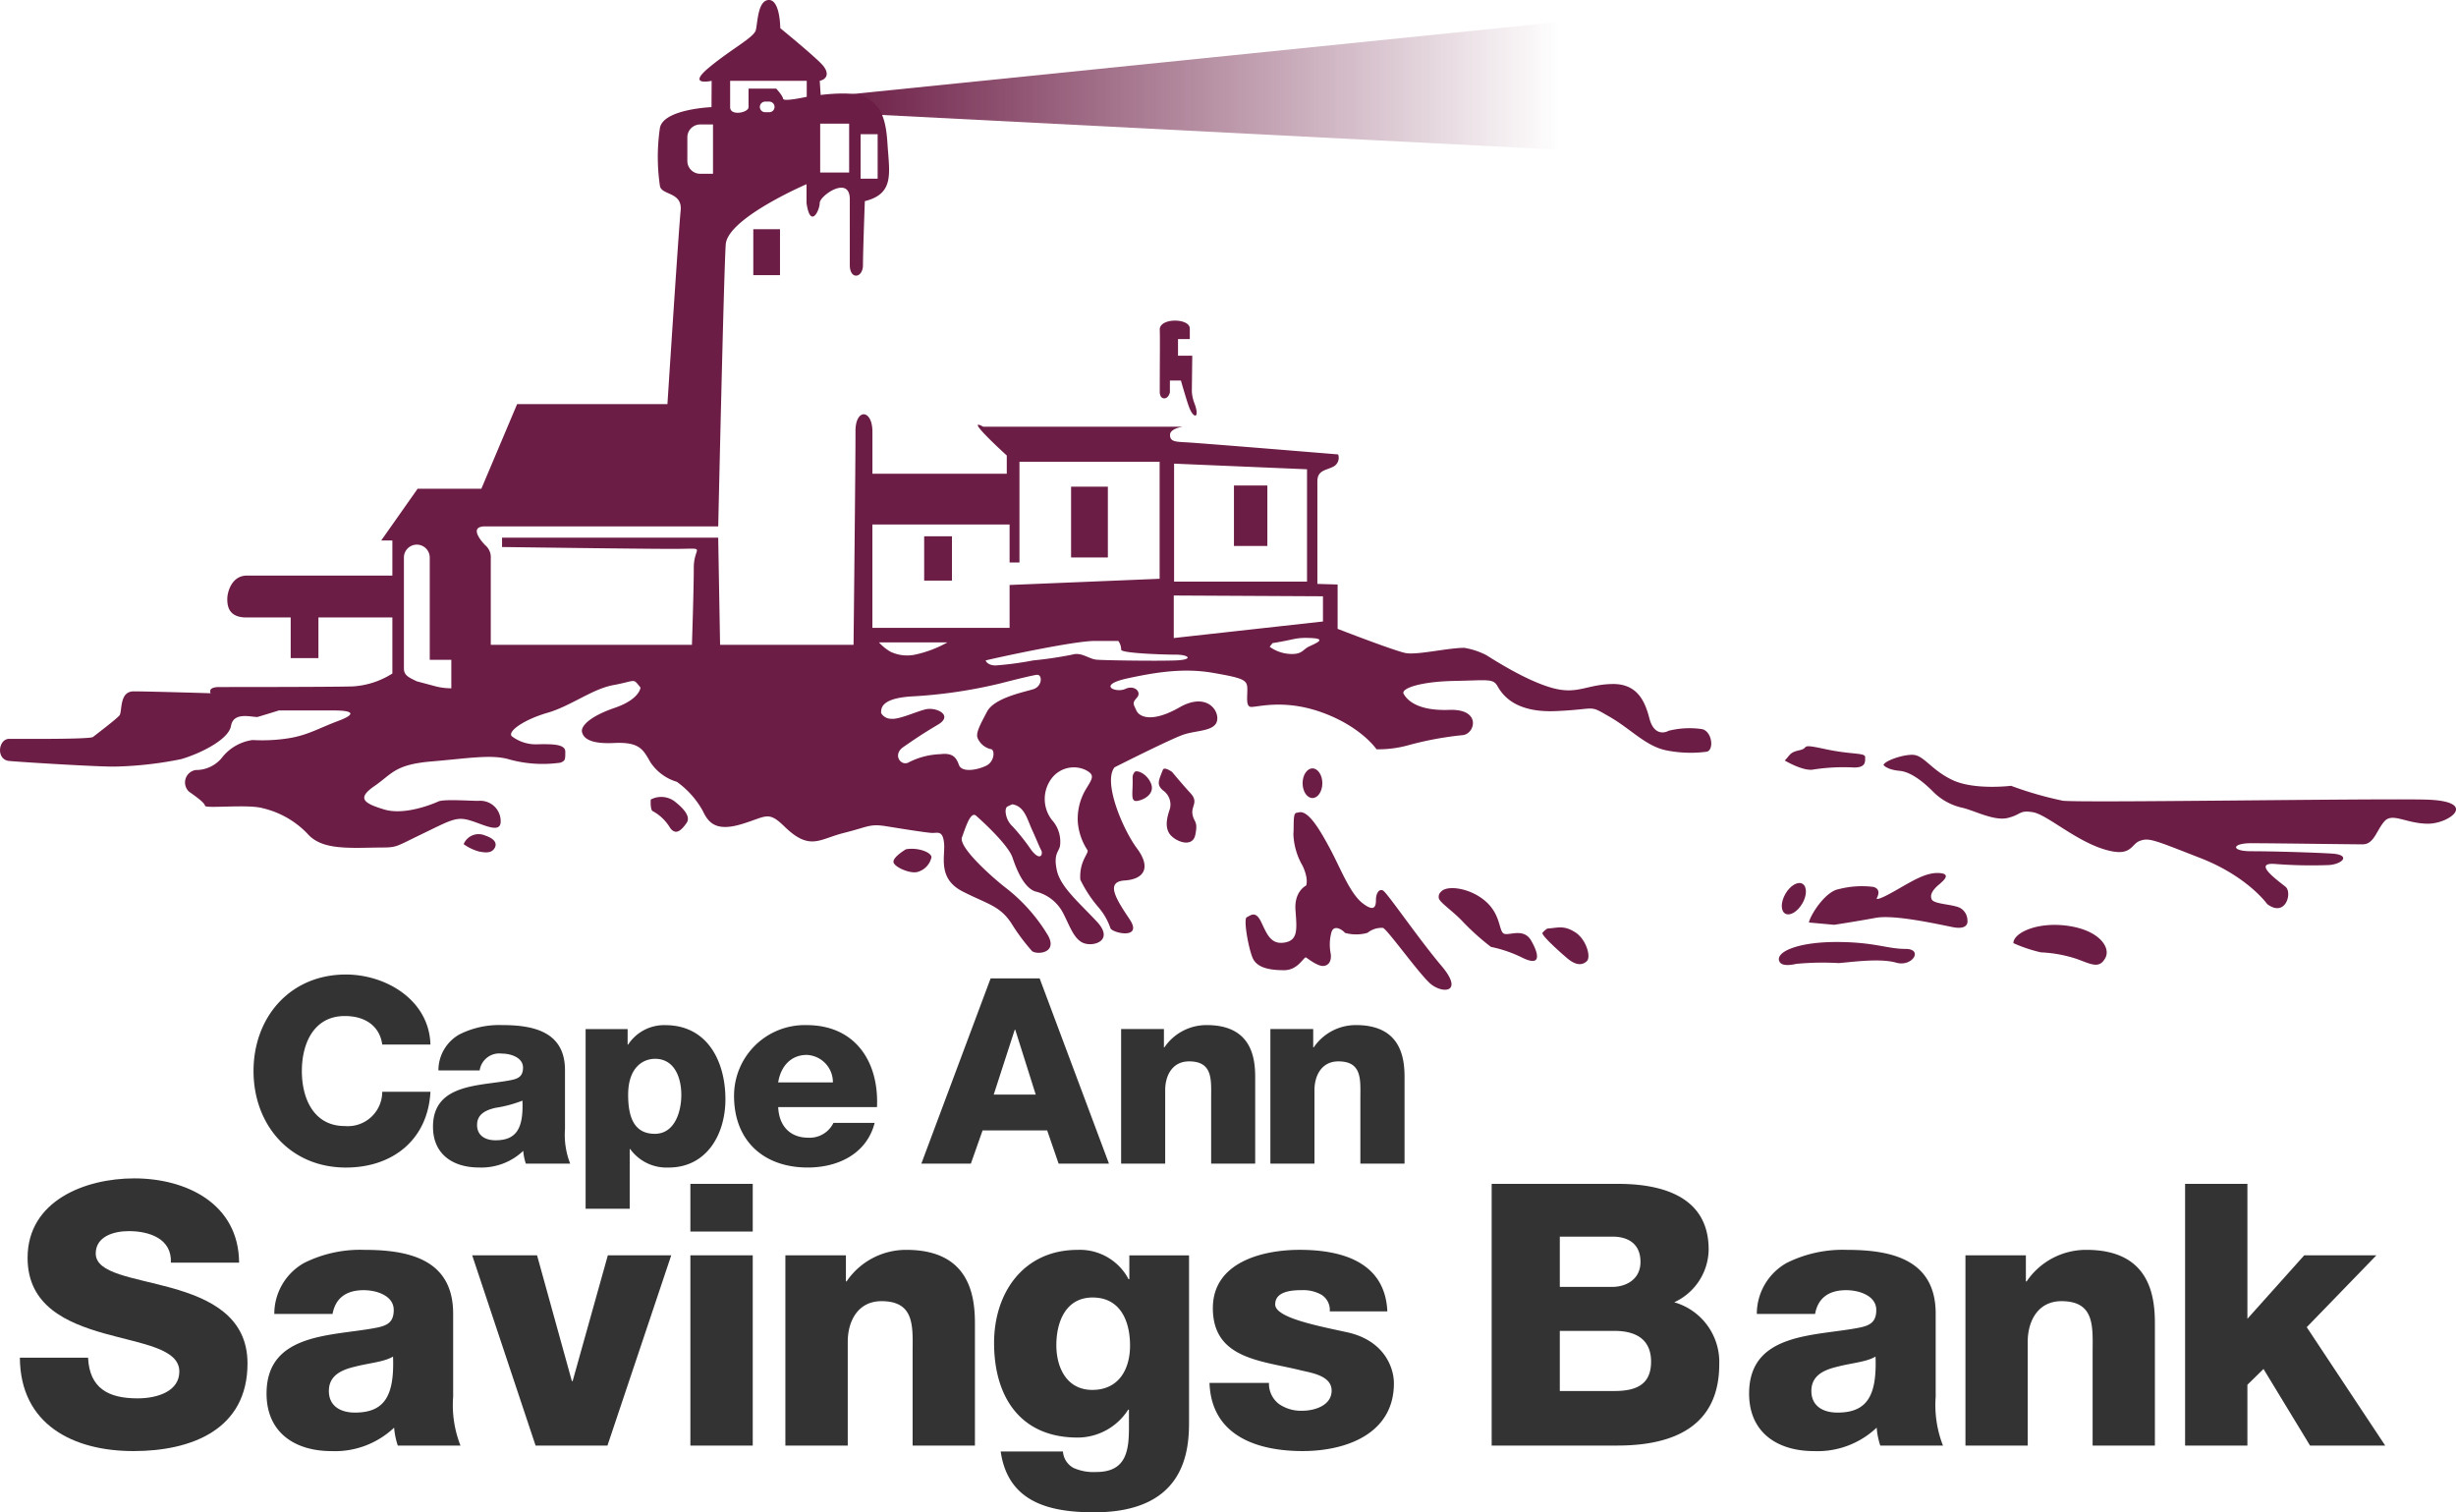 <svg xmlns="http://www.w3.org/2000/svg" xmlns:xlink="http://www.w3.org/1999/xlink" width="317" height="195.183" viewBox="0 0 317 195.183">
  <defs>
    <linearGradient id="linear-gradient" x1="1" y1="0.5" x2="0" y2="0.5" gradientUnits="objectBoundingBox">
      <stop offset="0.04" stop-color="#6c1d45" stop-opacity="0"/>
      <stop offset="1" stop-color="#6c1d45"/>
    </linearGradient>
  </defs>
  <g id="Components" transform="translate(0)">
    <g id="_x35_d3b2a19-d5d8-48de-8ce8-9b02c21abc57_x40_1" transform="translate(0)">
      <path id="Path_101" data-name="Path 101" d="M33.533,23.624c.086,1.914-.372,3.19.633,3.009s2.276-1,1.728-2.281-1.819-1.728-2.088-1.457a1.163,1.163,0,0,0-.274.729Z" transform="translate(112.652 76.732)" fill="#6c1d45"/>
      <path id="Path_102" data-name="Path 102" d="M34.809,22.89c-.573,1.444-.817,1.914,0,2.643a2.224,2.224,0,0,1,.914,2.369c-.274.817-.731,2.183-.093,3.186s3,2,3.369.183-.178-1.553-.367-2.643.824-1.547-.266-2.731-2.372-2.735-2.372-2.735-1-.726-1.186-.271Z" transform="translate(115.285 76.466)" fill="#6c1d45"/>
      <path id="Path_103" data-name="Path 103" d="M41.088,24.644c0,1.055-.57,1.914-1.276,1.914s-1.273-.859-1.273-1.914.573-1.912,1.273-1.912S41.088,23.594,41.088,24.644Z" transform="translate(129.59 76.44)" fill="#6c1d45"/>
      <path id="Path_104" data-name="Path 104" d="M43.842,24.03c1.181-.091,2.55,2.186,3.914,4.73s2.553,5.74,4.19,7.016,1.728.269,1.728-.455.367-1.459.907-1.183,4.555,6.19,7.562,9.74,0,3.64-1.553,2.188-5.462-6.921-6.009-7.1a2.884,2.884,0,0,0-2,.638,5.375,5.375,0,0,1-2.917,0c-.183-.274-1.369-1.186-1.728-.1a6.034,6.034,0,0,0-.093,2.826c.093.814-.181,1.457-.912,1.545s-2-.909-2.271-1.088-1,1.638-2.826,1.638-3.55-.276-4.1-1.638-1.188-5.009-.731-5.2,1.1-.909,1.821.545,1.188,3.007,3.007,2.733,1.638-1.728,1.457-4.188S44.663,33.5,44.663,33.5s.359-.817-.457-2.55a8.741,8.741,0,0,1-1.188-4.095c.093-1.1-.085-2.643.372-2.736l.452-.088Z" transform="translate(123.922 80.793)" fill="#6c1d45"/>
      <path id="Path_105" data-name="Path 105" d="M42.841,26.762a1,1,0,0,1,.269-.229c1.023-.605,3.658-.153,5.466,1.41,2.01,1.731,1.736,3.829,2.369,4.19s2.553-.817,3.55.914,1.364,3.454-1.181,2.186a16.677,16.677,0,0,0-4.007-1.372A31.216,31.216,0,0,1,45.483,30.4c-1.454-1.455-2.917-2.366-2.917-2.914a.85.85,0,0,1,.274-.729Z" transform="translate(143.135 88.351)" fill="#6c1d45"/>
      <path id="Path_106" data-name="Path 106" d="M46.277,27.583c1.369-.086,2.095-.452,3.555.457s2.1,3.19,1.547,3.735-1.369.636-2.55-.366-3.369-3-3.186-3.273a2.421,2.421,0,0,1,.633-.553Z" transform="translate(153.447 92.26)" fill="#6c1d45"/>
      <path id="Path_107" data-name="Path 107" d="M13.717,25.95a2.085,2.085,0,0,1,2.728-1.133c1.42.472,1.608,1.133,1.231,1.7s-1.035.573-1.985.38A6.148,6.148,0,0,1,13.717,25.95Z" transform="translate(46.127 83)" fill="#6c1d45"/>
      <path id="Path_108" data-name="Path 108" d="M19.261,23.914a2.887,2.887,0,0,1,3.019.188c.852.661,2.266,1.889,1.608,2.831s-1.419,1.7-2.173.565a5.845,5.845,0,0,0-2.168-2.075c-.379-.1-.286-1.51-.286-1.51Z" transform="translate(64.732 79.28)" fill="#6c1d45"/>
      <path id="Path_109" data-name="Path 109" d="M28.034,25.179c1.513-.286,3.306.372,3.306,1.03A2.539,2.539,0,0,1,29.546,28.1c-.945.281-3.113-.66-3.113-1.319s1.6-1.6,1.6-1.6Z" transform="translate(88.886 84.437)" fill="#6c1d45"/>
      <line id="Line_2" data-name="Line 2" x2="5.863" y2="0.729" transform="translate(167.978 55.916)" fill="#6c1d45"/>
      <path id="Path_110" data-name="Path 110" d="M34.313,18.73c0-4.3.043-6.813,0-8.066-.05-1.57,3.879-1.52,3.879-.158v1.366H36.669v2.143h1.839l-.055,4.613a5.145,5.145,0,0,0,.372,1.625c.676,1.889-.158,1.939-.736.372-.336-.907-1.047-3.409-1.047-3.409h-1.42V18.73s-.153.787-.731.787-.578-.787-.578-.787Z" transform="translate(115.379 31.895)" fill="#6c1d45"/>
      <rect id="Rectangle_31" data-name="Rectangle 31" width="3.446" height="5.928" transform="translate(97.23 29.583)" fill="#6c1d45"/>
      <path id="Path_111" data-name="Path 111" d="M52.8,23.919c.744-.739.59-1.037,1.929-1.334s-.151-.892,3.266-.148c3.4.744,5.185.445,5.185,1.035s.148,1.482-1.784,1.331a25.46,25.46,0,0,0-5.034.3c-1.339.146-3.563-1.186-3.563-1.186Z" transform="translate(177.558 74.237)" fill="#6c1d45"/>
      <path id="Path_112" data-name="Path 112" d="M55.727,23.659c0-.445,2.221-1.329,3.708-1.329s2.372,1.924,5.192,3.258,7.554.744,7.554.744a46.253,46.253,0,0,0,6.675,1.924c2.223.294,39.589-.3,46.709-.148s3.261,3.115.442,3.115-4.6-1.482-5.637-.3-1.334,2.964-2.814,2.964-11.868-.146-14.387-.146-2.665,1.035,0,1.035,7.861.151,10.383.3,1.477,1.336-.294,1.482a60.635,60.635,0,0,1-7.117-.146c-2.819-.153.59,2.221,1.48,2.964s0,4-2.374,2.226c0,0-2.522-3.563-8.6-5.934S89.98,33,88.787,33.449s-1.035,2.221-4.743,1.032S76.779,30.037,75,29.741s-1.454.3-3.246.741-4.464-1.037-5.949-1.336A7.594,7.594,0,0,1,62.1,27.068c-.889-.889-2.665-2.52-4.3-2.668s-2.075-.741-2.075-.741Z" transform="translate(187.388 75.087)" fill="#6c1d45"/>
      <path id="Path_113" data-name="Path 113" d="M55.362,28.774c-.616,1.068-1.6,1.645-2.2,1.3s-.59-1.492.025-2.555,1.6-1.643,2.2-1.294.6,1.492-.02,2.55Z" transform="translate(177.259 87.841)" fill="#6c1d45"/>
      <path id="Path_114" data-name="Path 114" d="M53.518,32.217c.146-.889,2.078-4.009,3.854-4.306a11.99,11.99,0,0,1,4.444-.291c1.188.291.447,1.482.447,1.482s-.148.445,2.226-.894,4.148-2.517,5.926-2.369,0,1.334-.445,1.781-.889,1.038-.59,1.628,2.52.6,3.555,1.04a1.845,1.845,0,0,1,1.043,1.628s.3,1.339-1.924.894-7.564-1.633-9.938-1.191-5.333.894-5.333.894Z" transform="translate(179.962 86.845)" fill="#6c1d45"/>
      <path id="Path_115" data-name="Path 115" d="M59.568,29.717c0-1.329,3.11-2.813,7.117-2.221s5.484,2.819,4.743,4.15-1.633.889-3.563.151a16.947,16.947,0,0,0-4.743-.889,19.142,19.142,0,0,1-3.555-1.191Z" transform="translate(200.303 92.008)" fill="#6c1d45"/>
      <path id="Path_116" data-name="Path 116" d="M52.649,30.24c-.287-1.153,2.522-2.372,7.416-2.372s6.522.892,8.9.892.889,2.372-1.188,1.776-5.633-.093-7.411.055a35.606,35.606,0,0,0-5.492.1c-1.334.3-2.07.146-2.223-.447Z" transform="translate(176.97 93.71)" fill="#6c1d45"/>
      <path id="Path_117" data-name="Path 117" d="M91.854,10.433s-3.276.729-.359-1.7,5.816-3.887,6.06-4.851S97.8,0,99.252,0s1.46,3.638,1.46,3.638,4.763,3.884,5.537,4.853.527,1.7-.445,1.942l.121,1.824s4.494-.608,5.951.362,2.422,1.942,2.665,5.821.967,6.552-2.917,7.522c0,0-.239,6.552-.239,8.248s-1.7,1.944-1.7,0V25.717c0-3.15-3.884-.483-3.884.487s-1.213,3.4-1.7,0v-2.43s-10.185,4.371-10.428,7.768-.97,36.394-.97,36.394H62.622c-2.432,0,0,2.424,0,2.424a2.025,2.025,0,0,1,.723,1.7V83.22H89.309s.239-7.039.239-9.951,1.947-2.427-2.668-2.427S64.8,70.6,64.8,70.6V69.39h27.9l.243,13.829H110.17s.261-23.893.249-27.541c-.021-2.994,2.168-2.894,2.186,0h0V61.14h17.341V58.789s-5.7-5.17-3.032-3.713h25.719s-1.615.229-1.615,1.047.525.892,2.083.965,19.613,1.56,19.613,1.56a1.285,1.285,0,0,1-.59,1.563c-.967.517-2.088.442-2.088,1.929V75.361l2.613.078v5.723s7.275,2.824,8.76,3.12,5.439-.668,7.594-.668a9.681,9.681,0,0,1,2.824.932c1.03.635,5.085,3.258,8.421,4.213s4.452-.4,7.8-.477c3.331-.08,4.288,2.3,4.846,4.446s1.907,1.917,2.462,1.593a11.177,11.177,0,0,1,4.213-.236c1.437.161,1.746,2.861.638,2.944a15.855,15.855,0,0,1-5.012-.161c-2.7-.48-4.688-2.783-7.469-4.374s-1.432-.952-6.918-.716-6.989-2.3-7.549-3.261-1.273-.713-5.565-.633-6.918.955-6.522,1.668,1.668,2.226,5.881,2.07,3.336,3.1,1.753,3.256a42.247,42.247,0,0,0-6.916,1.273,14.489,14.489,0,0,1-4.221.555s-1.985-2.944-7.074-4.768-8.579-.555-9.219-.714-.317-1.595-.394-2.547-.713-1.191-4.371-1.829-7.155-.156-11.131.716-1.432,1.909-.239,1.352,2.146.4,1.513,1.113-.477.794-.081,1.668,2.07,1.593,5.564-.4,5.17.4,4.846,1.749-2.623,1.2-4.291,1.754-8.938,4.236-8.938,4.236c-1.512,1.9,1.065,8,2.9,10.465s.949,3.974-1.59,4.137-1.116,2.384.633,5-2.065,1.834-2.459,1.193a8.155,8.155,0,0,0-1.6-2.779,16.533,16.533,0,0,1-2.3-3.522c-.163-2.543,1.273-3.477.879-3.874a7.773,7.773,0,0,1-1.2-3.5,7.439,7.439,0,0,1,1.04-4.293c.872-1.432,1.188-1.827,0-2.467a3.583,3.583,0,0,0-4.456,1.116,4.413,4.413,0,0,0,.081,5.328,4.155,4.155,0,0,1,1.035,3.339c-.158.794-.877,1.033-.4,3.178s2.942,4.21,5.165,6.6-.316,3.253-1.668,2.781-1.914-2.465-2.784-4.057a5.437,5.437,0,0,0-3.5-2.625c-1.434-.475-2.384-2.7-2.939-4.363s-3.977-4.775-4.7-5.409-1.352,1.51-1.827,2.783,3.9,5.162,5.645,6.514a22.21,22.21,0,0,1,5.486,6.2c1.273,2.384-1.749,2.464-2.146,1.907a26.284,26.284,0,0,1-2.543-3.417c-1.513-2.386-3.1-2.547-6.366-4.218s-2.226-4.527-2.386-6.2-.789-1.349-1.507-1.349-6.042-.879-6.042-.879c-2.07-.316-2.223.083-5.4.879s-4.379,2.384-7.707-.879c-2.1-2.042-2.313-1.188-5.572-.233s-4.213-.241-4.927-1.754a11.428,11.428,0,0,0-3.336-3.733,6.221,6.221,0,0,1-3.422-2.543c-.955-1.673-1.432-2.623-4.693-2.467s-3.972-.716-4.13-1.432.955-1.987,4.213-3.1,3.339-2.625,3.339-2.625c-1.035-1.269-.477-.874-3.5-.317-2.738.5-5.486,2.7-8.511,3.577s-5.165,2.384-4.61,3.017a5.116,5.116,0,0,0,3.5,1.037c1.51,0,3.414-.08,3.414.955s0,1.188-.633,1.427a16.184,16.184,0,0,1-6.522-.4c-2.306-.714-5.321-.161-10.094.239s-5.085,1.593-7.391,3.183-1.366,2.223,1.271,3.019,6.278-.713,6.992-1.035,3.974-.078,5.175-.078a2.626,2.626,0,0,1,2.856,2.464c.156,1.907-2.065.636-3.9.078s-2.482-.078-6.436,1.829-2.781,1.59-6.592,1.673-6.444,0-8.032-1.834a11.682,11.682,0,0,0-5.73-3.258c-1.9-.553-7.386.078-7.466-.319s-.955-1.033-2.07-1.827a1.623,1.623,0,0,1,.877-2.786,4.309,4.309,0,0,0,3.5-1.746A6.071,6.071,0,0,1,32.6,95.51a21.829,21.829,0,0,0,4.688-.234c2.462-.4,3.818-1.273,6.363-2.228s1.741-1.352-.56-1.352H35.94c.633-.156-2.716.844-2.716.844-.877,0-3.092-.684-3.409,1.15s-4.213,3.653-6.436,4.288a47.829,47.829,0,0,1-8.348.957c-1.749.075-12.088-.558-13.834-.721s-1.43-2.856,0-2.856,10.413.075,10.807-.241,3.027-2.309,3.416-2.781-.073-3.105,1.831-3.105,9.938.241,9.938.241-.475-.8,1.116-.8,14.309,0,17.168-.078a10.717,10.717,0,0,0,5.17-1.668V79.693H41.1v5.246h-3.58V79.693H31.8c-2.313,0-2.464-1.51-2.464-2.382s.553-3.025,2.537-3.025H50.643v-4.53H49.205l4.7-6.68h8.225l4.615-10.918H86.147S87.6,29.6,87.853,27.168c.236-2.422-2.432-1.937-2.673-3.155a25.729,25.729,0,0,1,0-7.522c.487-2.422,6.655-2.663,6.655-2.663l.018-3.4ZM130.31,72.592v-4.9H112.6v13.34H130.31V75.5l19.364-.8V59.594h-18.09v13h-1.273ZM168.7,60.566l-17.158-.726V75.069H168.7ZM58.251,85.158H55.468V71.964a1.673,1.673,0,0,0-1.675-1.671h0a1.67,1.67,0,0,0-1.66,1.671V86.258c0,.922.62,1.163,1.66,1.673l2.522.673a8.212,8.212,0,0,0,1.937.231V85.158Zm112.507-8.2-19.258-.1v5.489l19.258-2.135V76.957Zm-55.815,7.16a5,5,0,0,0,3.158.374,14.946,14.946,0,0,0,4.19-1.585h-8.84a6.09,6.09,0,0,0,1.492,1.211Zm13.578,1.766a41.651,41.651,0,0,0,4.841-.648,50.706,50.706,0,0,0,5.022-.743c1.206-.374,2.133.56,3.16.65s7.911.186,10.237.093,1.673-.743,0-.743-7.167-.188-7.07-.651a1.892,1.892,0,0,0-.372-1.118h-3.075c-2.417,0-10.88,1.769-14.048,2.512,0,0,.188.648,1.3.648Zm35.356-2.412a4.931,4.931,0,0,0,2.6.929c1.583.091,1.68-.56,2.424-.929s2.51-1.025.372-1.123-2.047.188-5.024.653Zm-48.852,9.3c1.025.1,2.979-.837,4.381-1.208s3.713.744,1.673,1.952-2.979,1.864-4.469,2.887-.279,2.61.749,1.954a9.656,9.656,0,0,1,4-1.02c1.575-.188,2.045.369,2.416,1.394s2.417.643,3.532.088,1.12-2.138.558-2.138a2.446,2.446,0,0,1-1.673-1.4c-.281-.648.279-1.673,1.211-3.439s4.743-2.512,5.956-2.887,1.206-1.949.462-1.859q-.744.09-4.743,1.116a63.089,63.089,0,0,1-11.538,1.678c-3.9.276-3.813,1.58-3.813,2.135a1.48,1.48,0,0,0,1.3.744Zm15.284,11.191c-.352.168-.462.158-.517.686a2.815,2.815,0,0,0,.9,2.01,26.551,26.551,0,0,1,2.429,3.065c1.211,1.533,1.527.477,1.266,0s-.53-1.216-1.163-2.593-1-3.12-2.587-3.323Zm-20.708-88h-3.738V22.27H109.6V15.965Zm3.678,1.362h-2.2v5.733h2.2Zm-21.251,5.1V16.065H90.374a1.657,1.657,0,0,0-1.656,1.655v3.052a1.659,1.659,0,0,0,1.656,1.656H92.03Zm12.1-9.938V10.435H94.24v3.4c0,1.181,2.374.708,2.374,0v-2.4h3.57s.839.9.894,1.314,3.049-.256,3.049-.256ZM99.97,13.8a.682.682,0,0,0-.681-.686h-.525a.69.69,0,0,0-.688.686h0a.683.683,0,0,0,.688.681h.525a.675.675,0,0,0,.681-.681Z" transform="translate(0)" fill="#6c1d45"/>
      <path id="Path_118" data-name="Path 118" d="M9.389,58c.188,3.969,2.648,5.253,6.381,5.253,2.656,0,5.4-.95,5.4-3.462,0-2.977-4.831-3.547-9.7-4.921C6.648,53.5,1.583,51.324,1.583,45.121c0-7.376,7.426-10.26,13.767-10.26,6.72,0,13.485,3.266,13.535,10.878H20.08c.138-3.075-2.741-4.07-5.439-4.07-1.892,0-4.261.666-4.261,2.889,0,2.6,4.876,3.075,9.8,4.446,4.869,1.374,9.79,3.645,9.79,9.742,0,8.572-7.283,11.312-14.712,11.312C7.493,70.059.638,66.655.588,58h8.8Z" transform="translate(1.977 117.225)" fill="#343333"/>
      <path id="Path_119" data-name="Path 119" d="M15.93,55.191c0-1.942,1.515-2.7,3.311-3.125,1.753-.47,3.836-.616,4.969-1.319.191,5.062-1.09,7.232-4.919,7.232C17.488,57.98,15.93,57.178,15.93,55.191Zm.475-9.938c.376-2.085,1.8-3.073,4.017-3.073,1.663,0,3.879.7,3.879,2.555,0,1.515-.754,1.987-2.123,2.269-5.585,1.136-14.292.523-14.292,8.519,0,5.062,3.69,7.426,8.373,7.426a11.088,11.088,0,0,0,8.092-3.027,9.554,9.554,0,0,0,.475,2.316h8.092a14.226,14.226,0,0,1-.949-6.286V45.208c0-6.956-5.627-8.232-11.448-8.232a16.181,16.181,0,0,0-7.806,1.7,7.536,7.536,0,0,0-3.829,6.574h7.519Z" transform="translate(26.519 124.336)" fill="#343333"/>
      <path id="Path_120" data-name="Path 120" d="M31.427,61.692H22.152L13.97,37.138h8.373l4.492,16.228h.1l4.542-16.228H39.66L31.428,61.692Z" transform="translate(46.977 124.882)" fill="#343333"/>
      <path id="Path_121" data-name="Path 121" d="M20.425,44.247h8.049V68.8H20.425Zm8.049-3.075H20.425V35.024h8.049Z" transform="translate(68.683 117.773)" fill="#343333"/>
      <path id="Path_122" data-name="Path 122" d="M23.236,37.684h7.813v3.361h.09a9.27,9.27,0,0,1,7.715-4.069c8.182,0,8.848,5.962,8.848,9.511V62.239H39.659V50.366c0-3.361.377-6.768-4.017-6.768-3.035,0-4.356,2.56-4.356,5.25v13.39H23.236V37.685Z" transform="translate(78.134 124.336)" fill="#343333"/>
      <path id="Path_123" data-name="Path 123" d="M46.958,49.326c0,3.07-1.459,5.725-4.871,5.725-3.311,0-4.64-2.889-4.64-5.776s1.138-6.15,4.683-6.15c3.6,0,4.828,3.077,4.828,6.2Zm7.617-11.641H46.868v3.075h-.1a7.1,7.1,0,0,0-6.577-3.783c-6.951,0-10.782,5.489-10.782,12.016,0,6.908,3.354,12.209,10.782,12.209a7.756,7.756,0,0,0,6.526-3.6h.1v2.321c0,3.027-.385,5.723-4.206,5.723a6.393,6.393,0,0,1-2.937-.52A2.613,2.613,0,0,1,38.3,63H30.262c.944,6.577,6.333,7.85,12.063,7.85,11.493,0,12.249-7.564,12.249-11.589V37.684Z" transform="translate(98.898 124.336)" fill="#343333"/>
      <path id="Path_124" data-name="Path 124" d="M43.458,54.15a3.289,3.289,0,0,0,1.321,2.743,5,5,0,0,0,2.982.849c1.56,0,3.783-.66,3.783-2.6,0-1.894-2.5-2.271-3.929-2.605-5.059-1.273-11.4-1.42-11.4-8.042,0-5.911,6.386-7.522,11.215-7.522,5.4,0,11.021,1.557,11.307,7.948H51.305a2.313,2.313,0,0,0-1.04-2.13,4.772,4.772,0,0,0-2.553-.613c-1.326,0-3.452.141-3.452,1.844s5.389,2.743,9.076,3.547c4.969.995,6.248,4.59,6.248,6.627,0,6.574-6.248,8.75-11.775,8.75-5.821,0-11.787-1.937-12.026-8.8h7.673Z" transform="translate(120.33 124.335)" fill="#343333"/>
      <path id="Path_125" data-name="Path 125" d="M52.932,54h7.05c2.648,0,4.73,1,4.73,3.974s-1.942,3.785-4.73,3.785h-7.05V54ZM44.131,68.8H60.358c7.24,0,13.154-2.46,13.154-10.5A8.017,8.017,0,0,0,67.7,50.307a7.6,7.6,0,0,0,4.444-6.81c0-7.052-6.386-8.564-12.207-8.469h-15.8V68.8Zm8.8-26.965h6.813c1.844,0,3.6.8,3.6,3.261,0,2.416-2.083,3.223-3.6,3.223H52.932V41.839Z" transform="translate(148.395 117.77)" fill="#343333"/>
      <path id="Path_126" data-name="Path 126" d="M59.786,55.191c0-1.942,1.515-2.7,3.319-3.125,1.741-.47,3.824-.616,4.962-1.319.188,5.062-1.083,7.232-4.919,7.232C61.351,57.98,59.786,57.178,59.786,55.191Zm.479-9.938c.372-2.085,1.791-3.073,4.019-3.073,1.65,0,3.879.7,3.879,2.555,0,1.515-.753,1.987-2.13,2.269-5.585,1.136-14.284.523-14.284,8.519,0,5.062,3.688,7.426,8.371,7.426a11.1,11.1,0,0,0,8.094-3.027,9.8,9.8,0,0,0,.467,2.316h8.092a14.328,14.328,0,0,1-.942-6.286V45.208c0-6.956-5.64-8.232-11.455-8.232a16.177,16.177,0,0,0-7.8,1.7,7.544,7.544,0,0,0-3.831,6.574h7.524Z" transform="translate(174.011 124.336)" fill="#343333"/>
      <path id="Path_127" data-name="Path 127" d="M58.149,37.684h7.8v3.361h.1a9.263,9.263,0,0,1,7.715-4.069c8.182,0,8.838,5.962,8.838,9.511V62.239H74.564V50.366c0-3.361.38-6.768-4.025-6.768-3.027,0-4.353,2.56-4.353,5.25v13.39H58.15V37.685Z" transform="translate(195.534 124.336)" fill="#343333"/>
      <path id="Path_128" data-name="Path 128" d="M64.648,35.025h8.044V52.434l7.33-8.187h9.315l-8.988,9.272L90.478,68.8h-9.7l-6.009-9.888L72.691,60.95V68.8H64.648V35.024Z" transform="translate(217.385 117.773)" fill="#343333"/>
      <path id="Path_129" data-name="Path 129" d="M24.112,37.868c-.334-2.406-2.216-3.68-4.828-3.68-4.012,0-5.547,3.547-5.547,7.1s1.535,7.1,5.547,7.1a4.443,4.443,0,0,0,4.828-4.421h6.223c-.334,6.165-4.853,9.777-10.91,9.777C12.192,53.741,7.5,48.214,7.5,41.288S12.191,28.83,19.424,28.83c5.157,0,10.747,3.281,10.91,9.039H24.112Z" transform="translate(25.224 96.945)" fill="#343333"/>
      <path id="Path_130" data-name="Path 130" d="M18.5,43.215c0-1.372,1.072-1.907,2.349-2.208a16.16,16.16,0,0,0,3.507-.934c.141,3.58-.766,5.117-3.477,5.117-1.271,0-2.379-.57-2.379-1.975Zm.334-7.034A2.556,2.556,0,0,1,21.681,34c1.17,0,2.748.507,2.748,1.809,0,1.073-.543,1.412-1.513,1.608-3.949.8-10.106.372-10.106,6.027,0,3.585,2.613,5.258,5.924,5.258a7.834,7.834,0,0,0,5.725-2.146,6.694,6.694,0,0,0,.334,1.643h5.723a10.137,10.137,0,0,1-.668-4.452v-7.6c0-4.926-3.982-5.825-8.1-5.825a11.435,11.435,0,0,0-5.529,1.206,5.317,5.317,0,0,0-2.708,4.647h5.321Z" transform="translate(43.077 101.979)" fill="#343333"/>
      <path id="Path_131" data-name="Path 131" d="M26.294,34.676c2.515,0,3.386,2.45,3.386,4.658s-.872,5.022-3.416,5.022c-2.575,0-3.447-1.977-3.447-5.022C22.817,35.751,24.759,34.676,26.294,34.676ZM17.325,54.03h5.693v-7.7h.068a5.793,5.793,0,0,0,4.949,2.379c4.921,0,7.338-4.286,7.338-8.805,0-4.891-2.316-9.574-7.77-9.574a5.552,5.552,0,0,0-4.786,2.507H22.75v-2H17.326v23.2Z" transform="translate(58.259 101.979)" fill="#343333"/>
      <path id="Path_132" data-name="Path 132" d="M27.413,37.723c.334-2.11,1.673-3.55,3.683-3.55a3.519,3.519,0,0,1,3.379,3.55Zm12.754,3.183c.269-5.9-2.841-10.579-9.072-10.579a9.122,9.122,0,0,0-9.378,9.139c0,5.823,3.856,9.24,9.511,9.24,3.886,0,7.6-1.743,8.639-5.763H34.547A3.408,3.408,0,0,1,31.3,44.857c-2.412,0-3.788-1.575-3.884-3.952H40.167Z" transform="translate(73.028 101.979)" fill="#343333"/>
      <path id="Path_133" data-name="Path 133" d="M39.312,35.574h.068l2.643,8.371H36.6ZM27.259,52.853H33.65l1.513-4.286H43.5l1.475,4.286h6.5L42.528,28.945H36.2L27.259,52.853Z" transform="translate(91.661 97.33)" fill="#343333"/>
      <path id="Path_134" data-name="Path 134" d="M33.169,30.83h5.524V33.2h.061a6.57,6.57,0,0,1,5.462-2.877c5.79,0,6.258,4.216,6.258,6.728V48.2H44.788V39.8c0-2.379.261-4.791-2.851-4.791-2.148,0-3.08,1.814-3.08,3.718V48.2H33.169Z" transform="translate(111.536 101.978)" fill="#343333"/>
      <path id="Path_135" data-name="Path 135" d="M37.586,30.83h5.527V33.2h.068a6.562,6.562,0,0,1,5.456-2.877c5.79,0,6.266,4.216,6.266,6.728V48.2H49.2V39.8c0-2.379.274-4.791-2.844-4.791-2.143,0-3.08,1.814-3.08,3.718V48.2H37.585V30.83Z" transform="translate(126.385 101.978)" fill="#343333"/>
      <path id="Path_136" data-name="Path 136" d="M25.261,10.386,121.7.556v17.1L24.854,12.69Z" transform="translate(83.575 1.87)" fill="url(#linear-gradient)"/>
      <rect id="Rectangle_32" data-name="Rectangle 32" width="4.748" height="9.137" transform="translate(138.246 62.812)" fill="#6c1d45"/>
      <rect id="Rectangle_33" data-name="Rectangle 33" width="4.311" height="7.803" transform="translate(159.268 62.661)" fill="#6c1d45"/>
      <rect id="Rectangle_34" data-name="Rectangle 34" width="3.587" height="5.72" transform="translate(119.284 69.215)" fill="#6c1d45"/>
    </g>
  </g>
</svg>
